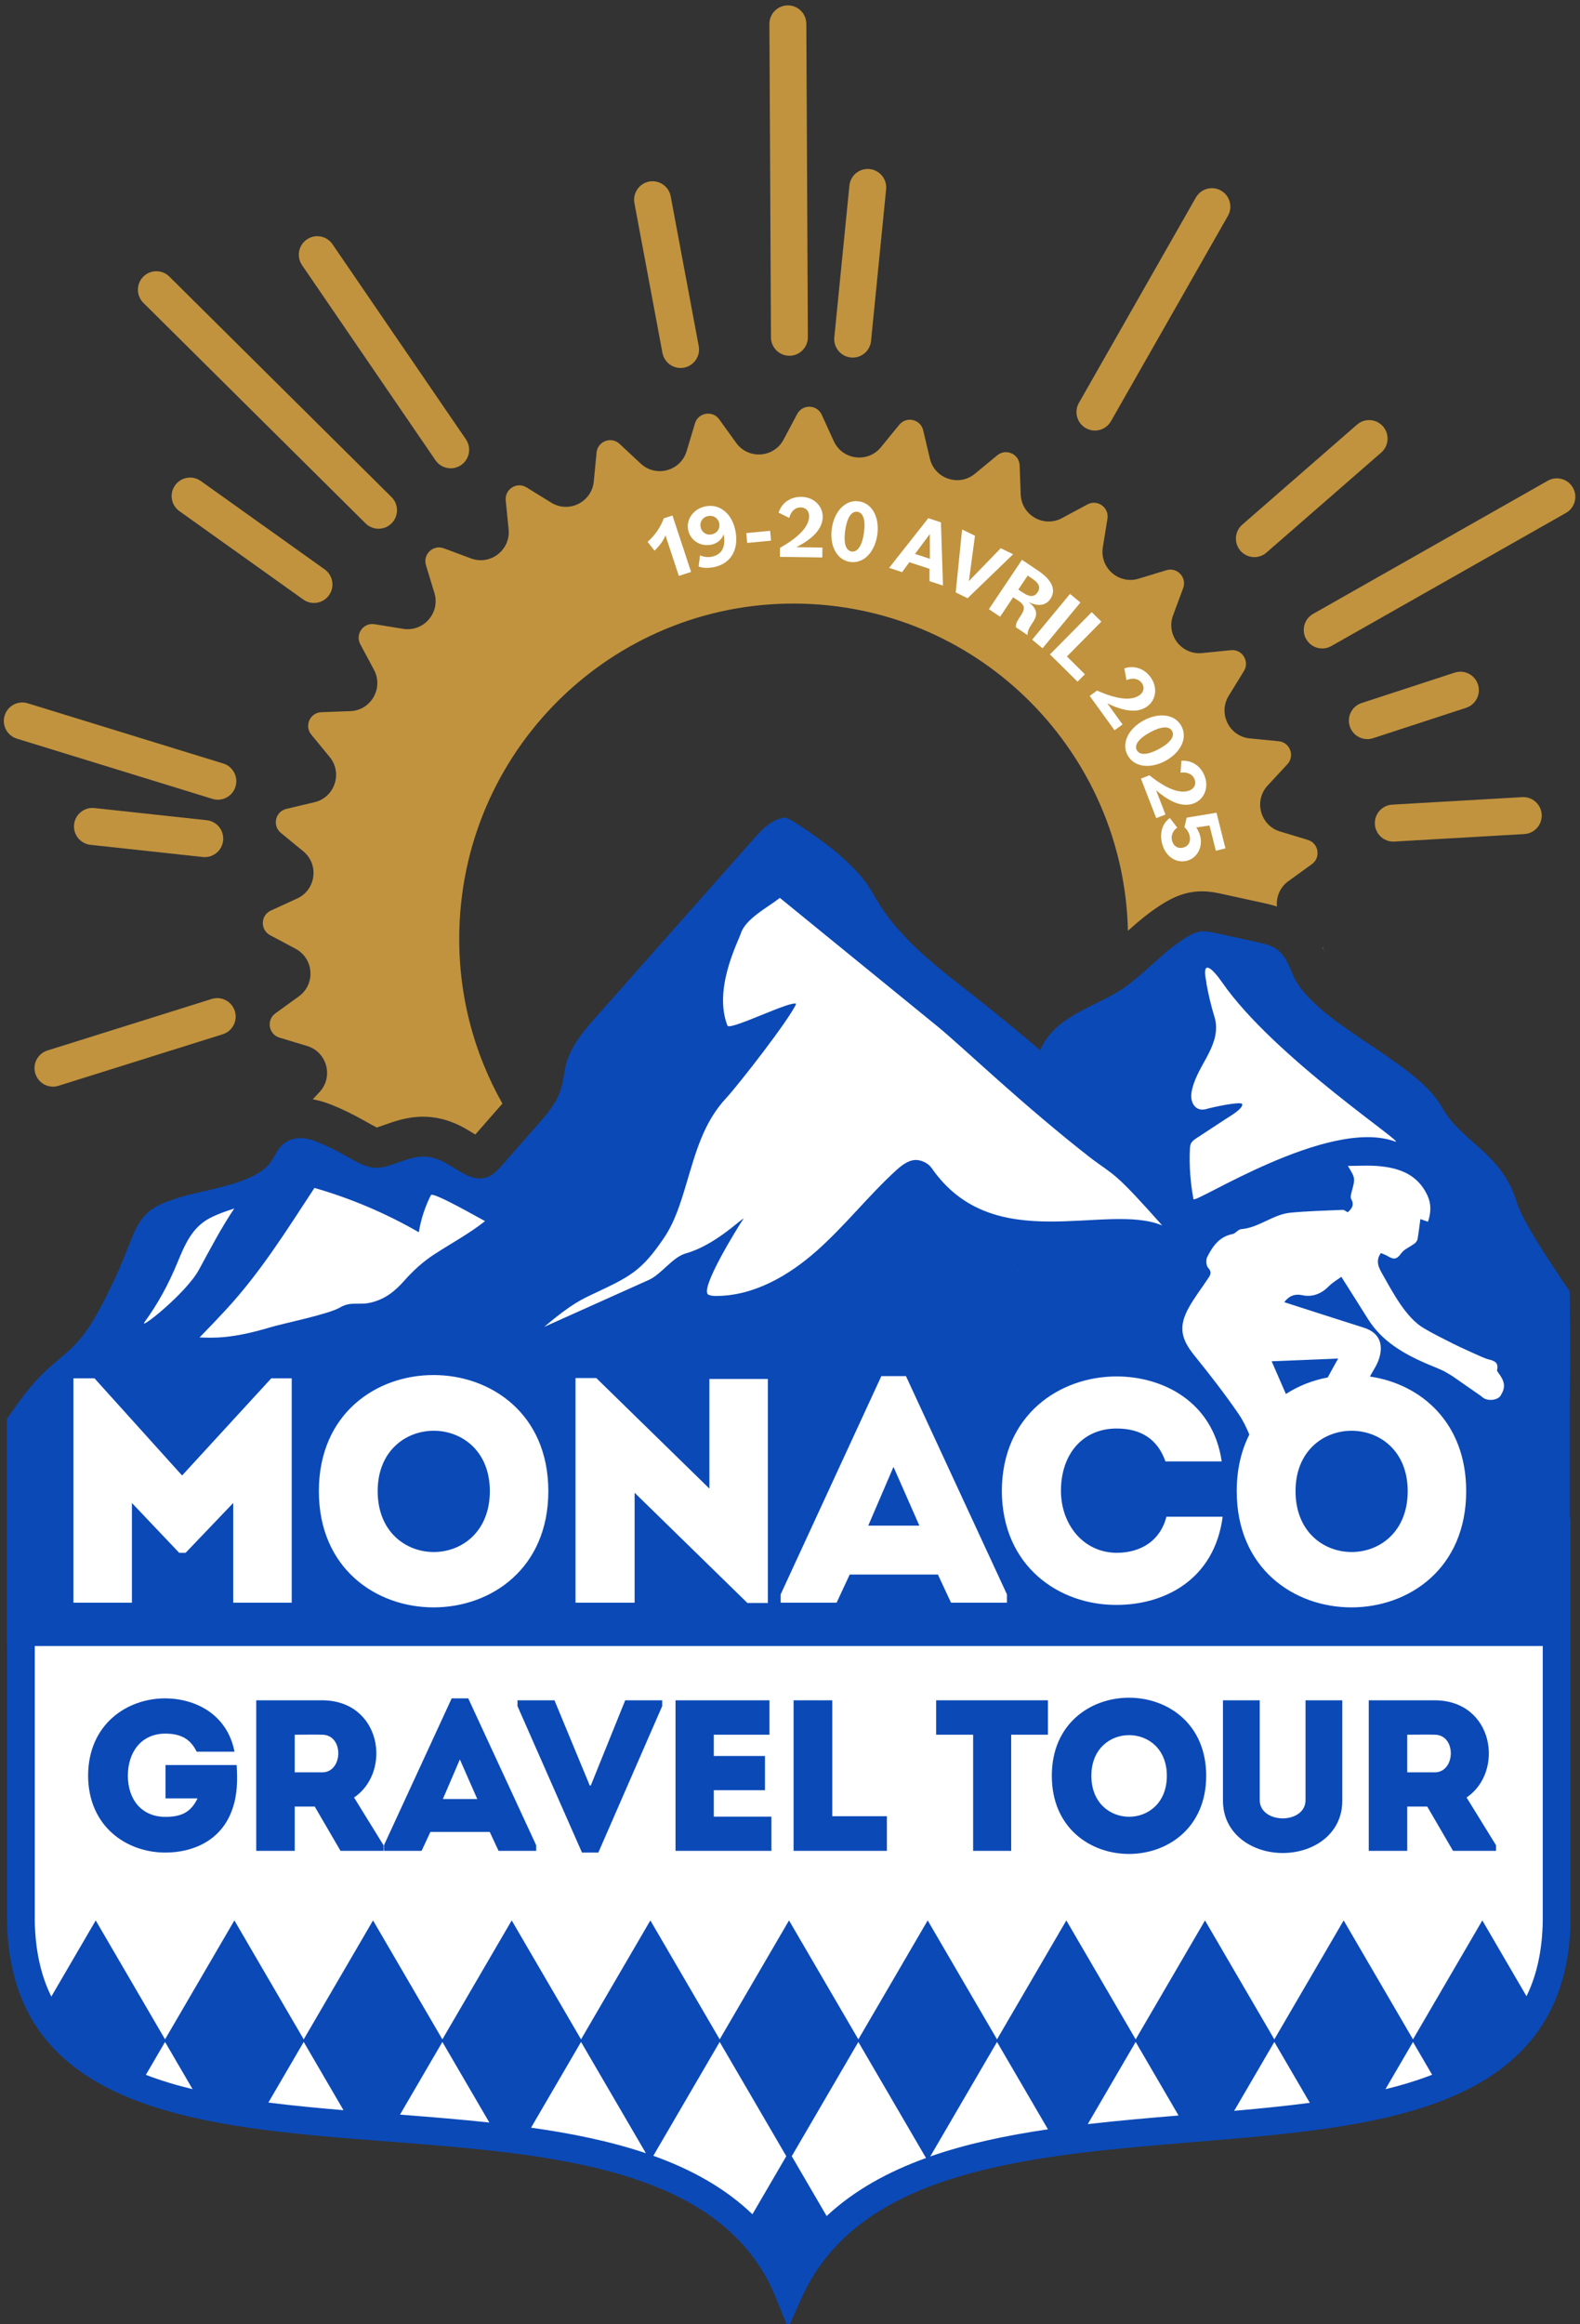 <svg xmlns="http://www.w3.org/2000/svg" viewBox="0 0 510 750"><rect x="0" y="0" width="510" height="750" fill="#333333" stroke="none"/><defs><style>      .cls-1 {        fill: #c1933e;      }      .cls-2 {        fill: none;        stroke: #fff;        stroke-miterlimit: 10;        stroke-width: 20px;      }      .cls-3 {        fill: #fff;      }      .cls-4 {        fill: #0b49b7;      }    </style></defs><g><g id="Calque_1"><g><path class="cls-3" d="M502.286,491.347v-36.62c.306-13.619,0-34.906,0-34.906,0,0-14.556-20.798-16.662-27.766-4.895-16.203-17.604-19.085-23.891-30.385-8.141-14.635-40.491-26.322-47.178-41.67-1.2-2.754-2.248-5.75-4.571-7.666-1.981-1.634-4.601-2.23-7.115-2.776-4.277-.929-8.555-1.858-12.832-2.786-1.547-.336-3.131-.674-4.701-.474-1.594.203-3.064.948-4.442,1.771-8.308,4.963-14.398,13.064-22.815,17.841-8.392,4.763-19.604,8.081-23.611,17.869-5.33-4.492-10.732-8.937-16.174-13.316-11.997-9.652-25.94-19.074-34.473-32.166-1.538-2.359-2.822-4.88-4.449-7.179-2.494-3.523-5.733-6.445-8.944-9.336-2.919-2.628-15.963-11.956-16.988-11.443-4.071.459-7.169,3.719-9.884,6.773-4.475,5.033-8.95,10.067-13.426,15.1-12.081,13.587-24.162,27.174-36.243,40.761-3.959,4.452-8.035,9.114-9.653,14.837-.809,2.86-.966,5.882-1.911,8.7-1.38,4.117-4.328,7.496-7.206,10.757-3.69,4.182-7.381,8.364-11.071,12.546-1.47,1.666-3.044,3.402-5.161,4.095-4.892,1.602-9.404-2.893-14.04-5.124-6.507-3.132-10.871-.482-16.927,1.429-5.483,1.73-8.433-.204-13.622-3.097-3.041-1.696-6.173-3.276-9.424-4.54-3.226-1.255-6.696-1.701-9.728.301-2.902,1.916-3.562,5.498-6.047,7.765-6.397,5.836-19.993,7.139-28.083,9.753-3.433,1.109-6.974,2.302-9.632,4.732-3.093,2.827-4.583,6.938-6.106,10.833-2.44,6.242-5.239,12.345-8.379,18.269-2.269,4.281-4.745,8.509-8.058,12.052-2.9,3.101-6.376,5.608-9.488,8.499-4.874,4.527-8.763,9.9-12.504,15.413v71.623h.036v86.824c1.053,60.404,61.783,65.053,120.514,69.549,52.365,4.009,106.512,8.153,123.247,49.342l3.871,9.527,4.217-9.381c18.241-40.576,72.145-45.002,124.273-49.283,30.206-2.481,58.737-4.824,80.794-13.839,25.673-10.493,38.351-28.787,38.758-55.992v-127.214h-.27ZM327.546,413.331c-.051-.057-.104-.111-.154-.168.008-.021.016-.041.023-.062.044.076.087.154.131.23ZM238.127,433.864c-.013.014-.026.028-.04.042-.002-.006-.007-.01-.01-.016.017-.009.033-.018.05-.027Z"></path><g><path class="cls-1" d="M427.371,306.893c-.131-.532-.363-1.041-.693-1.5.251.518.481,1.019.693,1.5Z"></path><path class="cls-1" d="M422.14,271.013l-8.947-2.706c-6.406-1.938-8.565-9.933-4.008-14.843l6.364-6.857c2.493-2.686.834-7.07-2.81-7.425l-9.302-.905c-6.66-.648-10.334-8.068-6.821-13.774l4.907-7.969c1.922-3.122-.559-7.098-4.202-6.733l-9.299.931c-6.658.666-11.707-5.893-9.372-12.176l3.261-8.775c1.277-3.437-1.93-6.852-5.431-5.782l-8.939,2.73c-6.4,1.955-12.629-3.491-11.563-10.11l1.489-9.244c.584-3.621-3.227-6.343-6.453-4.609l-8.236,4.426c-5.897,3.168-13.066-.956-13.309-7.655l-.339-9.358c-.133-3.666-4.4-5.59-7.226-3.26l-7.216,5.951c-5.166,4.26-13.001,1.617-14.544-4.907l-2.154-9.112c-.844-3.569-5.404-4.623-7.722-1.784l-5.919,7.247c-4.238,5.188-12.437,4.127-15.22-1.97l-3.887-8.515c-1.523-3.335-6.2-3.477-7.921-.24l-4.394,8.264c-3.146,5.917-11.394,6.479-15.311,1.044l-5.47-7.592c-2.143-2.974-6.758-2.198-7.816,1.313l-2.7,8.964c-1.934,6.418-9.913,8.582-14.813,4.016l-6.844-6.377c-2.681-2.497-7.056-.835-7.41,2.816l-.903,9.32c-.647,6.673-8.052,10.354-13.747,6.835l-7.953-4.917c-3.116-1.926-7.084.56-6.72,4.21l.929,9.317c.665,6.671-5.881,11.73-12.152,9.39l-8.758-3.267c-3.43-1.28-6.838,1.934-5.771,5.442l2.725,8.957c1.951,6.413-3.485,12.654-10.09,11.586l-9.226-1.493c-3.613-.585-6.33,3.234-4.6,6.466l4.417,8.252c3.162,5.909-.954,13.092-7.641,13.335l-9.339.34c-3.658.133-5.579,4.409-3.253,7.241l5.939,7.23c4.252,5.177,1.614,13.027-4.897,14.573l-9.094,2.159c-3.562.846-4.613,5.414-1.781,7.737l7.232,5.93c5.178,4.246,4.119,12.461-1.966,15.25l-8.499,3.895c-3.329,1.526-3.47,6.212-.24,7.937l8.248,4.403c5.906,3.152,6.467,11.417,1.042,15.341l-7.577,5.481c-2.968,2.147-2.194,6.771,1.31,7.831l8.947,2.706c6.405,1.938,8.565,9.933,4.008,14.843l-2.201,2.371c1.872.325,3.777.858,5.701,1.611,3.505,1.372,7.059,3.09,11.186,5.406l.877.494c.998.563,2.188,1.235,2.917,1.579.786-.253,1.588-.538,2.433-.838,3.331-1.184,7.476-2.657,12.475-2.656,3.94,0,7.861.932,11.653,2.769,1.88.911,3.527,1.935,4.98,2.838.078.049.159.099.243.151l4.599-5.245,4.153-4.737c-9.395-16.631-14.51-35.968-13.89-56.465,1.804-59.704,51.571-106.639,111.158-104.831,57.634,1.748,103.341,48.456,104.643,105.539,3.403-3.051,7.222-6.321,11.712-9.021,2.114-1.271,5.4-3.021,9.517-3.549.858-.11,1.743-.166,2.632-.166,2.675,0,4.996.507,6.532.843l5.45,1.191,7.589,1.659c1.327.29,2.93.644,4.663,1.204-.279-3.02.918-6.172,3.699-8.185l7.577-5.481c2.968-2.147,2.194-6.771-1.31-7.831Z"></path><path class="cls-1" d="M117.995,168.884c1.161,1.152,2.676,1.727,4.191,1.727,1.534,0,3.067-.59,4.232-1.769,2.314-2.342,2.296-6.12-.042-8.439L54.664,89.248c-2.336-2.318-6.106-2.301-8.423.041-2.314,2.342-2.296,6.12.042,8.439l71.712,71.156Z"></path><path class="cls-1" d="M350.474,138.146c.932.533,1.947.786,2.947.786,2.069,0,4.079-1.081,5.178-3.01l37.755-66.271c1.631-2.862.637-6.507-2.22-8.141-2.858-1.635-6.494-.638-8.125,2.224l-37.755,66.271c-1.631,2.862-.637,6.507,2.22,8.141Z"></path><path class="cls-1" d="M65.46,276.536c.218.023.434.035.649.035,3.001,0,5.584-2.268,5.913-5.327.354-3.277-2.011-6.22-5.28-6.575l-36.266-3.929c-3.27-.345-6.209,2.015-6.562,5.292-.354,3.277,2.011,6.22,5.28,6.575l36.266,3.929Z"></path><path class="cls-1" d="M274.643,115.359c.201.02.4.03.597.03,3.024,0,5.614-2.298,5.92-5.377l4.866-48.93c.326-3.28-2.063-6.203-5.336-6.53-3.285-.336-6.191,2.067-6.517,5.347l-4.866,48.93c-.326,3.28,2.063,6.203,5.336,6.53Z"></path><path class="cls-1" d="M491.346,257.218l-41.953,2.42c-3.284.189-5.793,3.011-5.604,6.301.182,3.174,2.808,5.625,5.94,5.625.115,0,.232-.003.348-.01l41.953-2.42c3.284-.189,5.793-3.011,5.604-6.301s-3.008-5.8-6.288-5.615Z"></path><path class="cls-1" d="M254.808,114.799h.03c3.289-.016,5.943-2.701,5.927-5.997l-.495-101.124c-.016-3.286-2.679-5.939-5.955-5.939h-.03c-3.289.016-5.943,2.701-5.927,5.997l.495,101.124c.016,3.286,2.679,5.939,5.955,5.939Z"></path><path class="cls-1" d="M404.891,179.772c1.385,0,2.778-.482,3.906-1.465l37.043-32.281c2.482-2.163,2.744-5.932.586-8.419-2.159-2.487-5.921-2.751-8.403-.587l-37.043,32.281c-2.482,2.163-2.744,5.932-.586,8.419,1.178,1.357,2.833,2.051,4.497,2.051Z"></path><path class="cls-1" d="M68.338,322.345l-53.018,16.625c-3.139.985-4.888,4.333-3.906,7.478.798,2.553,3.148,4.187,5.683,4.187.589,0,1.188-.088,1.781-.274l53.018-16.626c3.139-.985,4.888-4.333,3.906-7.478-.984-3.146-4.325-4.896-7.463-3.913Z"></path><path class="cls-1" d="M477.061,220.864c-1.02-3.133-4.379-4.846-7.509-3.824l-30.045,9.815c-3.127,1.022-4.835,4.39-3.816,7.524.819,2.519,3.152,4.119,5.661,4.119.612,0,1.234-.095,1.848-.295l30.045-9.815c3.127-1.022,4.835-4.39,3.816-7.524Z"></path><path class="cls-1" d="M213.827,113.869c.537,2.868,3.037,4.869,5.847,4.869.364,0,.734-.034,1.104-.103,3.233-.608,5.363-3.726,4.757-6.965l-9.041-48.315c-.607-3.24-3.73-5.372-6.951-4.766-3.233.608-5.363,3.726-4.757,6.965l9.041,48.315Z"></path><path class="cls-1" d="M507.718,157.379c-1.621-2.868-5.256-3.878-8.118-2.254l-75.745,42.962c-2.863,1.624-3.869,5.265-2.249,8.133,1.096,1.94,3.113,3.029,5.189,3.029.994,0,2.002-.25,2.929-.775l75.745-42.962c2.863-1.624,3.869-5.265,2.249-8.133Z"></path><path class="cls-1" d="M72.071,246.373l-63.129-19.437c-3.146-.967-6.476.801-7.443,3.952-.966,3.15.8,6.489,3.943,7.457l63.129,19.437c.584.179,1.172.265,1.752.265,2.547,0,4.904-1.65,5.691-4.216.966-3.15-.8-6.489-3.943-7.457Z"></path><path class="cls-1" d="M140.563,148.515c1.155,1.688,3.02,2.594,4.919,2.594,1.159,0,2.332-.339,3.362-1.046,2.712-1.863,3.404-5.578,1.545-8.296l-43.064-62.953c-1.859-2.718-5.564-3.414-8.281-1.549-2.712,1.863-3.404,5.578-1.545,8.296l43.064,62.953Z"></path><path class="cls-1" d="M64.816,155.21c-2.68-1.911-6.399-1.284-8.306,1.401-1.908,2.685-1.282,6.411,1.398,8.323l39.99,28.524c1.048.747,2.254,1.106,3.449,1.106,1.861,0,3.695-.872,4.857-2.507,1.908-2.685,1.282-6.411-1.398-8.323l-39.99-28.524Z"></path></g><path class="cls-2" d="M256.347,422.514"></path><g><polygon class="cls-4" points="280.256 492.299 296.76 492.299 288.405 473.327 280.256 492.299"></polygon><path class="cls-4" d="M428.577,444.463c.984-1.87,2.092-3.78,3.362-6.092-7.385.305-14.307.59-21.468.886,1.574,3.617,3.081,7.106,4.597,10.554,4.096-2.654,8.713-4.433,13.509-5.347Z"></path><path class="cls-4" d="M506.656,489.768v-37.437c.311-13.923,0-35.685,0-35.685,0,0-14.82-21.263-16.964-28.386-4.984-16.564-17.923-19.511-24.324-31.063-8.289-14.962-41.225-26.91-48.033-42.6-1.222-2.816-2.288-5.879-4.653-7.837-2.017-1.671-4.685-2.279-7.244-2.838-4.355-.95-8.71-1.899-13.065-2.849-1.575-.343-3.188-.689-4.787-.484-1.623.208-3.12.969-4.523,1.81-8.459,5.074-14.659,13.355-23.229,18.239-8.544,4.869-19.959,8.261-24.039,18.268-5.427-4.592-10.926-9.137-16.467-13.613-12.215-9.868-26.41-19.499-35.098-32.884-1.566-2.412-2.874-4.989-4.53-7.339-2.539-3.601-5.837-6.589-9.106-9.544-2.972-2.687-16.253-12.223-17.296-11.699-4.145.469-7.299,3.802-10.064,6.924-4.556,5.146-9.113,10.291-13.67,15.437-12.3,13.89-24.6,27.78-36.9,41.67-4.03,4.552-8.181,9.317-9.828,15.168-.823,2.923-.984,6.013-1.946,8.894-1.405,4.209-4.407,7.664-7.337,10.997-3.757,4.275-7.514,8.55-11.272,12.826-1.497,1.703-3.099,3.478-5.254,4.186-4.98,1.637-9.575-2.957-14.294-5.239-6.625-3.202-11.068-.493-17.234,1.461-5.582,1.768-8.586-.209-13.868-3.166-3.097-1.734-6.285-3.349-9.594-4.642-3.285-1.283-6.817-1.739-9.904.308-2.954,1.958-3.627,5.621-6.157,7.939-6.512,5.966-20.355,7.298-28.592,9.971-3.496,1.134-7.1,2.353-9.807,4.837-3.149,2.89-4.665,7.093-6.216,11.075-2.484,6.381-5.334,12.62-8.531,18.676-2.31,4.377-4.831,8.699-8.205,12.321-2.953,3.171-6.491,5.733-9.66,8.688-4.962,4.628-8.922,10.121-12.731,15.757v73.221h.037v88.762c1.072,61.753,62.903,66.505,122.698,71.101,53.315,4.098,108.443,8.335,125.481,50.444l3.942,9.74,4.293-9.59c18.571-41.482,73.453-46.007,126.526-50.383,30.753-2.536,59.802-4.932,82.258-14.148,26.139-10.727,39.046-29.429,39.461-57.242v-130.054h-.275ZM384.084,370.782c.027-.597.067-1.21.317-1.752.373-.807,1.153-1.336,1.897-1.825,3.077-2.019,6.153-4.038,9.23-6.057,1.134-.744,5.762-3.373,5.45-4.862-.217-1.036-9.535.966-11.532,1.556-2.566.758-4.229-.678-4.758-2.721-.194-.752-.236-1.585-.112-2.426,1.23-8.274,9.15-14.502,7.802-23.081-.076-.482-.208-.954-.35-1.421-1.094-3.599-1.974-7.261-2.636-10.964-.016-.085.046-.175.027-.26-1.706-7.702,1.798-4.703,5.001-.067,16.838,24.371,60.946,53.288,55.768,51.406-21.523-7.823-64.615,20.382-64.952,18.613-1.013-5.31-1.402-10.739-1.153-16.139ZM383.796,421.816c1.746-3.12,3.957-5.981,5.936-8.972.775-1.172,1.7-2.176.239-3.741-.649-.695-.77-2.576-.301-3.497,1.753-3.444,3.91-6.586,8.19-7.401.976-.186,1.783-1.503,2.725-1.577,5.787-.452,10.281-4.766,15.945-5.313,5.602-.541,11.246-.676,16.875-.914.526-.022,1.075.502,1.626.778,1.348-1.211,2.186-2.36,1.13-4.24-.354-.629-.038-1.739.187-2.572,1.124-4.151,1.149-4.145-1.266-8.157,3.491,0,6.556-.198,9.587.04,6.843.538,12.889,2.634,16.068,9.452,1.27,2.723,1.219,5.509.192,8.531-.907-.318-1.687-.592-2.455-.862-.3,2.209-.542,4.344-.909,6.458-.088.509-.493,1.071-.917,1.393-1.475,1.125-3.449,1.861-4.438,3.294-1.325,1.919-2.438,1.934-4.144.878-.745-.461-1.604-.739-2.342-1.07-1.914,2.698-.575,4.912.708,7.172,3.138,5.527,7.41,13.722,13.1,17.056,4.003,2.346,4.996,2.693,9.733,5.143,1.433.741,9.098,4.249,10.356,4.691,1.806.634,4.351.617,3.6,3.751-.048.2.188.499.346.712,2.281,3.084,2.488,4.867.719,7.609-.827,1.28-4.321,2.014-6.148.072-12.869-8.896-7.547-5.389-11.552-7.812-.805-.564-5.276-2.311-6.159-2.697-7.494-3.276-14.417-7.262-18.904-14.466-2.784-4.47-5.621-8.906-8.56-13.557-1.334.988-2.84,1.837-4.005,3.022-2.405,2.446-5.3,3.615-8.551,2.92-3.073-.656-4.745.773-5.864,2.247,8.439,2.708,17.033,5.502,25.652,8.218,5.814,1.831,6.416,6.351,4.616,10.918-.555,1.408-1.417,2.698-2.161,4.03-.153.274-.308.55-.461.824,16.33,2.398,31.075,14.721,31.075,36.986,0,50.009-74.065,50.009-74.065,0,0-7.1,1.503-13.187,4.075-18.267-.968-2.33-2.137-4.702-3.523-6.716-4.467-6.493-9.317-12.726-14.266-18.855-4.375-5.418-5.114-9.387-1.688-15.51ZM323.377,481.06c.103-24.54,18.67-36.914,37.032-36.914,14.958,0,31.153,8.146,33.938,27.427h-18.155c-2.58-7.32-8.046-10.62-15.784-10.62-10.831,0-17.949,8.146-17.949,20.107,0,10.62,7.015,19.9,17.949,20.003,7.84,0,14.132-3.917,16.092-11.651h18.156c-2.682,20.417-18.877,28.458-34.248,28.458-18.361.104-36.929-12.27-37.032-36.81ZM325.025,514.468v2.681h-18.053l-4.229-9.074h-28.471l-4.229,9.074h-18.053v-2.681l32.494-70.425h7.943l32.597,70.425ZM328.592,409.839c.008-.021.016-.042.023-.063.045.078.089.157.134.235-.051-.058-.105-.114-.157-.172ZM191.407,417.555c11.9-5.612,15.566-7.244,22.934-18.141,3.499-5.175,5.346-11.26,7.143-17.242,3.038-10.107,5.516-19.936,12.991-27.937,3.722-3.985,20.359-25.314,22.517-30.322-1.646-1.157-20.489,8.299-22.135,7.143-4.706-11.847,3.351-27.03,4.273-29.869,1.544-4.759,8.687-8.388,12.601-11.454,16.963,13.824,33.927,27.648,50.889,41.472,8.078,6.583,27.135,25.092,49.802,42.73,7.597,5.65,7.214,4.038,22.729,21.496-18.111-7.581-54.364,10.359-74.404-18.487-.932-1.342-2.518-2.218-4.119-2.545-2.745-.561-5.326,1.373-7.394,3.263-8.97,8.203-16.501,17.889-25.601,25.947-9.1,8.059-20.39,14.599-32.548,14.562-.821-.002-1.67-.042-2.409-.397-3.109-1.496,9.43-21.752,11.369-24.604-1.592.796-9.485,8.689-18.7,11.285-4.255,1.199-7.868,6.732-11.901,8.542-11.267,5.055-22.532,10.11-33.799,15.165,8.836-7.519,12.67-9.149,15.762-10.608ZM247.862,444.971v72.28h-6.602l-36.414-35.573v35.47h-19.084v-72.487h6.706l36.517,35.676v-35.366h18.877ZM237.658,431.03c.017-.009.034-.018.051-.027-.014.015-.027.029-.041.043-.002-.006-.007-.01-.01-.016ZM176.991,481.163c0,50.009-74.065,50.009-74.065,0s74.065-49.905,74.065,0ZM101.497,383.319c11.754,3.375,23.094,8.188,33.687,14.298.685-4.16,2.005-8.214,3.9-11.98.615-1.22,16.088,7.697,17.476,8.397-5.155,4.087-10.882,7.134-16.421,10.74-3.508,2.283-6.736,5.193-9.497,8.313-3.113,3.519-6.12,6.001-10.726,7.174-4.129,1.051-6.526-.518-10.234,1.671-3.646,2.153-18.254,5.108-22.291,6.323-12.619,3.799-18.502,3.455-22.97,3.306,2.715-2.765,5.535-5.724,8.508-8.938,11.134-12.038,19.539-25.548,28.568-39.304ZM46.703,426.554c4.416-6.098,7.714-12.227,10.586-19.18,2.364-5.722,4.688-11.306,10.426-14.309,2.507-1.312,5.196-2.226,7.902-3.106-4.261,6.313-7.809,13.17-11.439,19.816-4.177,7.647-19.784,19.966-17.475,16.778ZM23.702,444.764h6.808l28.265,31.346,28.78-31.346h6.602v72.384h-18.877v-32.17l-15.37,16.085h-2.063l-15.267-16.085v32.17h-18.877v-72.384ZM47.085,669.506l6.19-10.616,8.886,15.238c-5.323-1.286-10.36-2.81-15.076-4.623ZM86.628,678.449l11.405-19.559,12.84,22.019c-8.328-.694-16.451-1.466-24.245-2.46ZM129.113,682.346l13.678-23.456,15.165,26.005c-9.509-1.023-19.189-1.804-28.842-2.549ZM171.417,686.554l16.131-27.664,20.938,35.906c-11.425-3.848-23.972-6.397-37.069-8.242ZM242.873,714.498c-8.764-8.43-19.675-14.46-31.989-18.872l21.421-36.736,21.497,36.866-10.93,18.743ZM266.827,715.068l-11.261-19.312,21.497-36.866,21.841,37.454c-12.25,4.425-23.174,10.417-32.076,18.723ZM300.272,695.844l21.548-36.954,16.44,28.193c-13.419,1.975-26.286,4.676-37.988,8.76ZM351.116,685.406l15.462-26.516,13.843,23.74c-9.81.813-19.647,1.666-29.305,2.777ZM398.373,681.119l12.962-22.229,11.456,19.646c-7.846,1.033-16.031,1.843-24.418,2.583ZM447.198,674.145l8.895-15.255,6.176,10.59c-4.712,1.822-9.744,3.364-15.071,4.665ZM492.734,644.139l-14.263-24.459-22.379,38.378-22.379-38.378-22.379,38.378-22.379-38.378-22.379,38.378-22.379-38.378-22.379,38.378-22.379-38.378-22.379,38.378-22.379-38.378-22.379,38.378-22.379-38.378-22.379,38.378-22.379-38.378-22.379,38.378-22.379-38.378-22.379,38.378-22.379-38.378-22.379,38.378-22.379-38.378-14.332,24.577c-3.424-6.943-5.179-15.041-5.342-24.435v-88.684h486.757v88.617c-.139,9.374-1.862,17.454-5.246,24.384Z"></path><path class="cls-4" d="M418.18,481.163c0,26.19,36.207,26.19,36.207,0,0-25.984-36.207-25.984-36.207,0Z"></path><path class="cls-4" d="M121.907,481.163c0,26.19,36.207,26.19,36.207,0,0-25.984-36.207-25.984-36.207,0Z"></path></g><g><path class="cls-4" d="M53.351,548.024c9.787.069,19.988,5.135,22.348,17.211h-12.215c-2.013-4.164-5.204-5.83-10.133-5.83-7.842,0-12.075,6.108-12.075,13.533,0,8.051,4.719,13.325,12.075,13.325,4.997,0,8.19-1.318,10.41-5.969h-10.34v-10.757h22.972c.278,4.858.278,9.508-1.388,14.228-3.47,10.133-12.701,14.02-21.654,14.02-12.353,0-24.846-8.259-24.915-24.847.069-16.587,12.562-24.915,24.915-24.915Z"></path><path class="cls-4" d="M123.797,595.425v1.805h-13.881l-8.329-14.297h-6.453v14.297h-12.423v-48.581h21.306c19.085.069,22.556,23.041,10.271,31.37l9.509,15.407ZM104.018,559.753c-2.916-.069-5.97,0-8.884,0v12.146h8.884c6.731,0,7.079-12.076,0-12.146Z"></path><path class="cls-4" d="M158.083,591.123h-19.155l-2.846,6.108h-12.145v-1.805l21.862-47.401h5.344l21.931,47.401v1.805h-12.146l-2.845-6.108ZM148.436,567.734l-5.483,12.771h11.104l-5.621-12.771Z"></path><path class="cls-4" d="M190.357,576.132h.348l11.104-27.483h11.937v1.874l-20.613,47.263h-5.274l-20.821-47.263v-1.874h11.937l11.382,27.483Z"></path><path class="cls-4" d="M248.379,559.753h-17.975v6.871h16.518v11.035h-16.518v8.537h18.599v11.035h-30.953v-48.581h30.329v11.104Z"></path><path class="cls-4" d="M268.645,586.056h17.629v11.174h-30.121v-48.581h12.492v37.408Z"></path><path class="cls-4" d="M302.17,559.753v-11.104h36.09v11.104h-11.868v37.478h-12.284v-37.478h-11.937Z"></path><path class="cls-4" d="M339.509,573.009c0-33.59,49.831-33.59,49.831,0s-49.831,33.66-49.831,0ZM376.639,573.009c0-17.489-24.36-17.489-24.36,0,0,17.628,24.36,17.628,24.36,0Z"></path><path class="cls-4" d="M421.406,580.851v-32.202h11.868v32.41c0,10.688-9.231,16.866-19.225,16.866-9.925,0-19.294-6.177-19.294-16.866v-32.41h11.868v32.202c0,3.956,3.817,5.9,7.426,5.9s7.357-1.944,7.357-5.9Z"></path><path class="cls-4" d="M482.898,595.425v1.805h-13.881l-8.328-14.297h-6.454v14.297h-12.423v-48.581h21.306c19.086.069,22.556,23.041,10.271,31.37l9.508,15.407ZM463.119,559.753c-2.915-.069-5.969,0-8.884,0v12.146h8.884c6.732,0,7.079-12.076,0-12.146Z"></path></g><g><path class="cls-3" d="M214.799,172.736c-.723,1.799-1.775,3.246-3.535,4.958l-2.223-2.846c2.561-2.343,4.038-4.544,5.232-7.598l2.787-.919,6.006,18.207-3.945,1.303-4.321-13.105Z"></path><path class="cls-3" d="M225.498,182.783l.469-3.6c1,.534,2.523.722,3.86.445,3.214-.668,4.545-3.26,3.745-7.247-.562,1.719-2.022,2.972-3.928,3.368-3.528.733-6.801-1.316-7.511-4.729-.722-3.47,1.754-6.833,5.508-7.613,2.589-.538,4.998.208,6.767,2.005,1.405,1.339,2.429,3.264,2.937,5.709,1.266,6.087-1.36,10.727-6.82,11.862-1.936.403-3.849.325-5.027-.201ZM232.162,168.877c-.361-1.735-1.929-2.715-3.665-2.353-1.677.348-2.703,1.838-2.344,3.572.361,1.735,1.895,2.691,3.603,2.337,1.706-.355,2.755-1.878,2.406-3.556Z"></path><path class="cls-3" d="M240.89,172.01l7.693-.73.301,3.182-7.693.728-.301-3.18Z"></path><path class="cls-3" d="M251.79,176.754c5.943-3.342,9.333-6.781,9.382-10.148.024-1.685-1.063-2.862-2.719-2.886-1.742-.025-3.126,1.203-3.708,3.403l-3.433-1.706c1.033-3.18,3.85-5.144,7.364-5.094,4.008.058,6.929,2.947,6.878,6.518-.053,3.717-3.062,6.928-8.505,9.726l8.422.121-.046,3.195-13.68-.196.044-2.933Z"></path><path class="cls-3" d="M268.508,170.484c.803-5.519,4.383-9.343,8.752-8.707,4.37.636,6.712,5.321,5.907,10.841-.802,5.52-4.383,9.344-8.752,8.708s-6.712-5.322-5.907-10.842ZM278.856,171.992c.607-4.169-.217-6.579-2.085-6.851-1.897-.277-3.348,1.831-3.951,5.971s.187,6.575,2.085,6.851c1.868.272,3.345-1.804,3.951-5.971Z"></path><path class="cls-3" d="M299.634,167.211l4.084,1.342.665,20.402-4.362-1.434.02-3.969-6.513-2.14-2.34,3.206-4.194-1.38,12.639-16.028ZM295.355,178.74l4.803,1.578-.033-7.993-4.77,6.414Z"></path><path class="cls-3" d="M310.553,170.855l4.156,2.016-1.968,14.641,10.28-10.61,4,1.941-14.694,14.184-3.842-1.864,2.068-20.308Z"></path><path class="cls-3" d="M329.875,180.642l5.215,3.495c4.489,3.008,5.901,6.227,3.96,9.124-1.424,2.124-3.963,2.521-6.869,1.064l-.032.049c2.484,1.98,2.995,3.827,1.297,6.361l-.598.894c-.84,1.256-1.199,2.31-1.168,3.309l-3.741-2.507c-.103-.839.213-1.781,1.022-2.988l.614-.917c1.393-2.077,1.169-3.31-.713-4.572l-1.836-1.229-4.206,6.276-3.621-2.427,10.677-15.931ZM331.717,185.724l-3.026,4.515,1.521,1.018c2.173,1.457,3.672,1.412,4.707-.133,1.034-1.545.49-2.925-1.681-4.381l-1.521-1.019Z"></path><path class="cls-3" d="M345.385,191.641l3.357,2.777-12.226,14.771-3.356-2.779,12.225-14.769Z"></path><path class="cls-3" d="M352.396,197.527l3.099,3.064-11.115,11.237,5.804,5.742-2.37,2.395-8.903-8.806,13.485-13.633Z"></path><path class="cls-3" d="M354.115,222.839c6.233,2.769,11.016,3.434,13.748,1.459,1.365-.988,1.659-2.562.688-3.906-1.021-1.412-2.832-1.787-4.945-.94l-.685-3.772c3.167-1.072,6.427.014,8.487,2.861,2.35,3.249,1.778,7.318-1.117,9.412-3.013,2.179-7.386,1.685-12.883-1.008l4.937,6.826-2.589,1.874-8.017-11.087,2.377-1.719Z"></path><path class="cls-3" d="M369.125,232.484c4.9-2.661,10.107-2.084,12.213,1.797,2.107,3.879-.243,8.561-5.144,11.222-4.902,2.661-10.108,2.083-12.214-1.797-2.108-3.88.243-8.561,5.145-11.222ZM374.115,241.674c3.7-2.01,5.137-4.112,4.237-5.771-.917-1.685-3.473-1.586-7.149.411-3.676,1.996-5.152,4.087-4.237,5.771.899,1.659,3.446,1.599,7.149-.411Z"></path><path class="cls-3" d="M371.015,250.175c5.327,4.262,9.784,6.118,12.926,4.901,1.572-.609,2.256-2.057,1.659-3.603-.629-1.625-2.288-2.447-4.547-2.164l.295-3.821c3.338-.234,6.213,1.643,7.483,4.921,1.448,3.739-.137,7.53-3.469,8.82-3.468,1.343-7.572-.245-12.205-4.246l3.043,7.857-2.981,1.154-4.942-12.759,2.737-1.061Z"></path><path class="cls-3" d="M377.617,263.971l2.357,3.062c-1.555,1.201-2.047,2.701-1.65,4.28.412,1.633,1.773,2.639,3.575,2.186,1.832-.461,2.541-2.047,2.081-3.878-.27-1.071-.87-2.028-1.667-2.696l.722-3.087,9.636-1.584,2.89,11.494-3.099.779-2.053-8.169-4.269.653c.564.817,1.017,1.781,1.271,2.795.899,3.578-.998,7.11-4.322,7.945-3.55.894-6.955-1.455-7.996-5.598-.851-3.379.125-6.53,2.524-8.182Z"></path></g></g></g></g></svg>